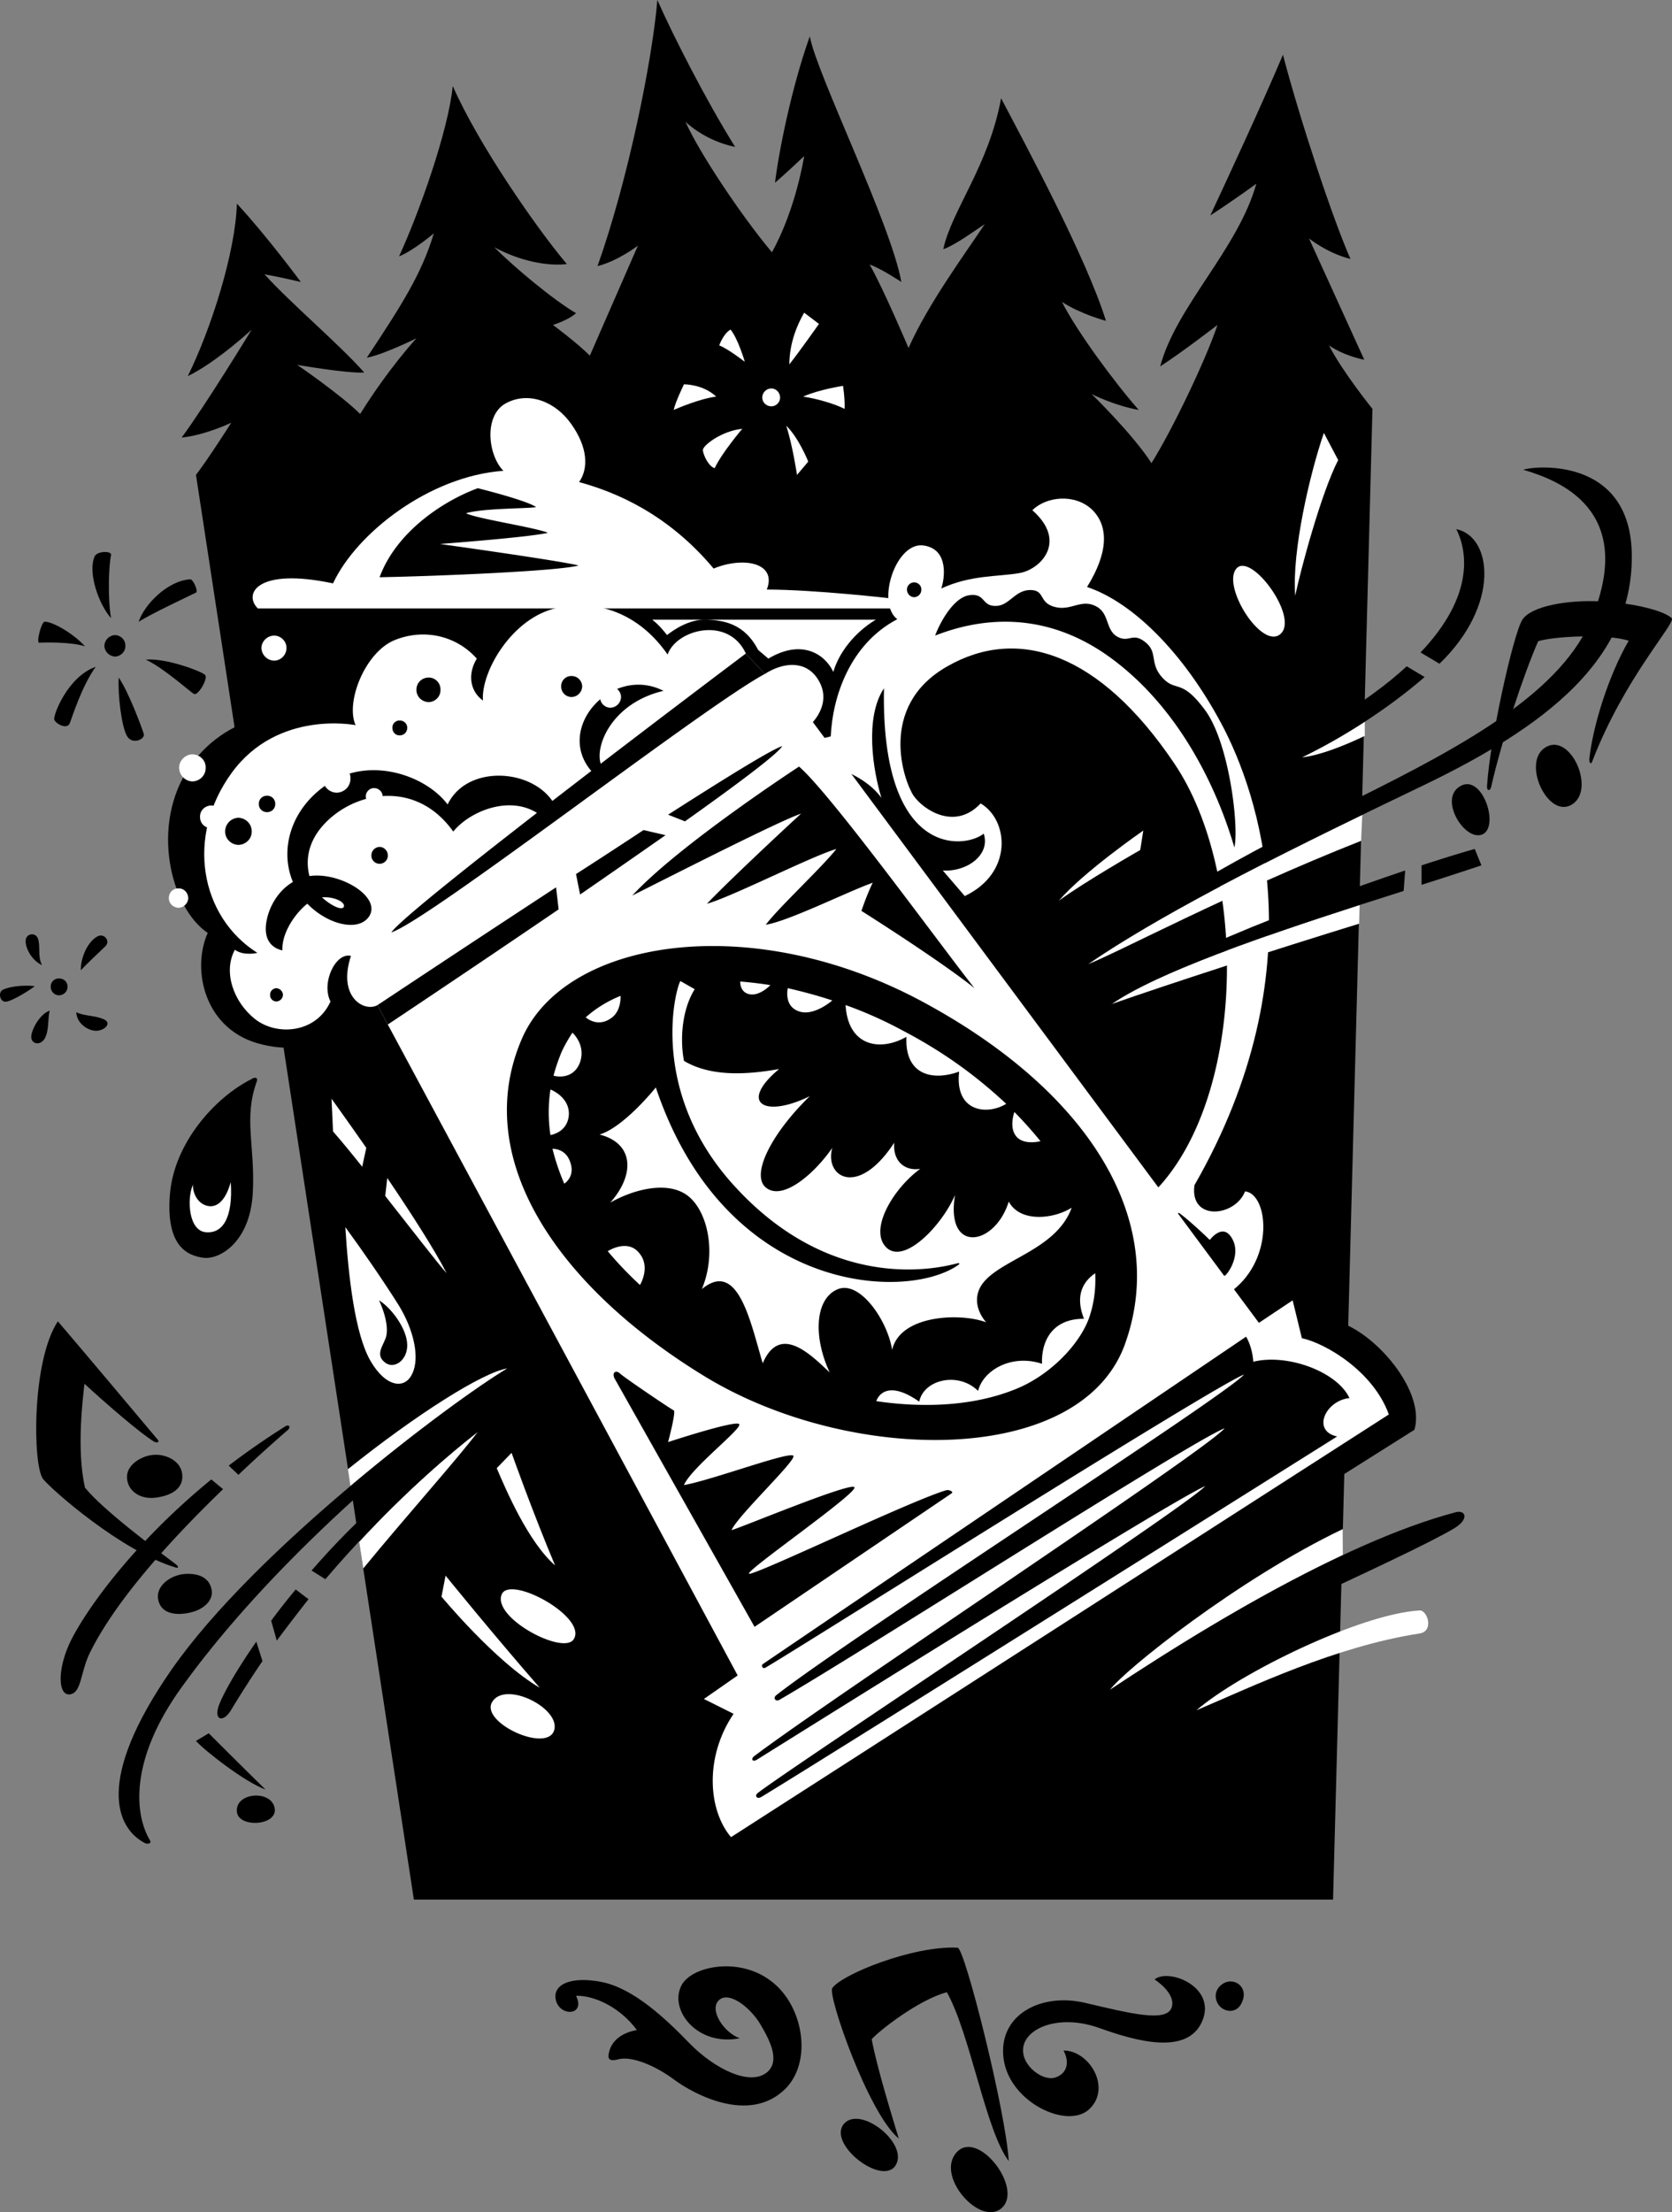 <svg xmlns="http://www.w3.org/2000/svg" width="326.869" height="432.29"><rect width="100%" height="100%" fill="#808080" stroke="none"/><path d="M80.91 371.203h179.698l7.704-291.3s-5.848-7.231-8.5-12.403c3.054 2.11 6.898 2.8 6.898 2.8l-10.8-23.698s3.624 2.898 8.1 4c-3.425-7.72-9.866-27.157-13.198-39.899-4.266 10.074-11.274 25.133-14.204 31.399 4.149-2.668 9-6.2 9-6.2-3.586 12.793-15.71 24.024-18.797 35.7 4.426-2.864 11.2-8.102 11.2-8.102-2.254 6.781-8.828 20.504-12.903 27C221.5 84.875 213.41 77 213.41 77s4.332 2.238 9.2 3.102c-4.801-5.461-12.114-15.391-15-21.102 3.656 2.39 8.6 3.703 8.6 3.703-3.769-12.219-15.812-34.594-20.5-43.5-2.394 13.164-9.773 22.09-11.3 29.5 2.531-.902 6.559-3.922 8.102-4.902-3.957 5.957-11.004 15.476-14.903 24.199 0 0-4.925-11.64-7.597-16.297 2.117.684 6.199 3.399 6.199 3.399-2.016-11.325-16.543-40.582-17.899-48-3.578 10.003-6.093 22.683-6.8 28.601 2.164-1.836 5.699-5.203 5.699-5.203s-1.57 10.29-6.3 18.8c-5.907-7.034-14.192-19.413-16.9-25.5 3.11 2.864 7 4.376 9.7 4.903C138.124 19.79 131.55 6.906 128.51 0c-.952 11.566-5.683 35.086-11.698 52 4.035-1.012 7.898-4 7.898-4s-6.883 15.773-9.399 21.5c-2.472-2.492-7.203-6-7.203-6s3.012-.937 4.5-2.297c-4.507-2.664-11.925-8.84-16-12.902 4.95 2.687 10.348 3.762 14.203 3.3-5.898-6.988-17.304-23.394-22.3-34.8-.88 8.86-6.649 24.96-10.5 33.3 2.91-1.171 6.8-4.5 6.8-4.5-2.378 7.903-6.238 13.942-13.101 24.301 3.344-.629 9.7-3.8 9.7-3.8s-5.454 5.89-11 14.8c-3.747-3.742-12.302-9.601-12.302-9.601s9.762 1.695 13.102 1.5c-4.883-5.54-14.309-13.457-19.5-19.2 2.797.485 7.101 1.5 7.101 1.5s-6.843-9.246-12.5-15.3c-.28 9.512-5.042 24.472-9.601 33.699 5.629-2.715 12.5-9.098 12.5-9.098S39.99 79.508 35.51 85.5c4.65-.457 9.7-2.898 9.7-2.898s-4.348 6.87-6.899 10.199L80.91 371.203"/><path d="m226.41 226.8-36.302-49.3c13.352-5.973 9.75-21.164 1.903-24.398-4.399 5.414-11.442 3.57-13.102-4.602-1.695-8.266 5.016-18.5 16.403-19.297 11.425-.879 28.03 9.52 36.898 31.2 8.914 21.6 4.89 53.304-5.8 66.398l10.902 4.601c6.273-11.375 18.351-35.53 12.296-67.3-6.023-31.754-21.511-44.782-32.5-51 8.586-17.657-11.043-25.04-19.297-13.102 6.747 5.004 3.891 8.191.7 8.902-3.18.633-8.293 1.137-11.403 2.301.504-3.516-2.18-7.035-6.898-7-4.676-.035-8.2 4.156-8.399 9.899-4.328-.54-18.402-1.2-18.402-1.2.485-3.03-4.379-7.562-13.598-4.5-5.542-6.418-11.917-12.289-22.8-15.101 1.992-4.903-1.364-15.137-10.801-18-7.367-2.238-17.234 3.703-11.899 14.402-8.523 2.05-22.414 6.074-30.3 21.297-6.239-1.633-23.012-1.465-15.301 10.102h50.2c-2.053 1.683-4.1 4.898-4.1 4.898-2.648-2.375-13.718-8.414-22.3-1.7-7.211 5.673-6 14.403-6 14.403-7.73-.316-21.489-.316-29.403 11.098-7.851 11.402-3.726 27.672 3.5 32.5-3.246 7.308-.57 19.152 10.602 21.8 11.195 2.72 15.2-4.199 15.2-4.199s3.14 2.387 6.3 1.301l66.2 124.2-11.598 6.898 8.898 4.3c-2.668 6.22-4.234 20.31 4.5 28.399l135.8-85.598c2.415-8.156-9.214-20.68-16.402-21.402l-2.199-11.797-9.398 6.5c4.468-6.508 3.797-21.27-5.801-24-1.586 4.742-6.188 6.332-5.399 2.7l-10.9-4.603"/><path fill="#fff" d="M174.41 118.902h-124c-2.868-2.824-.22-8.058 14.698-4.902 4.575-9.832 18.868-20.973 33.301-22-3.058-3.098-3.855-10.86.5-13.2 4.367-2.355 9.645-.41 12.8 4.102 3.216 4.547 3.368 8.649 1.5 11.301 6.97 1.91 17.2 6.04 26.302 16.899 5.828-2.407 12.437-1.133 10.398 4.101 9.578.035 24 1.7 24 1.7l.5 2"/><path fill="#fff" d="m160.41 144.402 2-.5c.331-7.601 3.652-17.984 13-22.902-4.18-3.187-.266-15.27 5.198-14.398 4.98.746 4.04 6.62 3.403 8.398 5.785-2.668 11.015-2.281 15.199-3 4.09-.621 9.64-6.113 2.602-12.297 2.746-2.695 8.296-3.312 11.699-.101 3.308 3.277 3.125 8.48-1 15.101 8.933 2.996 18.816 12.813 26.199 26.598 7.383 13.726 19.023 48.082-5.2 90.3-.984 7.098 7.954 6.208 9.9 1.2 4.538.535 5.769 13.058-2.5 19.402l-14.802-19.8c17.477-18.415 17.961-61.864 3.403-83.301-14.516-21.508-30.434-26.813-44.301-18.899-13.797 7.82-8.445 22.602-6.602 25.297 1.844 2.672 8.032 6.91 13.102 1.5 5.465 3.195 6.437 13.563-3.102 18.102l-4.296-5c4.644.328 9.375-3.028 8-7.2-3.692 2.996-20.133 4.844-19.5-28.402-3.82 5.734-2.141 16.078-.5 21.402-2.817-3.882-7.903-5.5-7.903-5.5l-4-6"/><path fill="#fff" d="M149.51 131.703c3.716-2.375 7.958-2.629 10.302.899 2.351 3.515.624 6.793-.903 8.5l87.2 117.398 6.6-4.398 1.802 7.398c4.73 1.023 13.992 6.527 17 14.902L142.909 359c-4.445-5.219-5.254-15.586.5-24.098l-5.8-2.902 6.6-4.598-68.398-127.199-2-3.8c-2.55 1.468-7.886-1.516-5.203-9.602-2.949-.77-5.87 5.199-4 8.902-2.808 6.262-10.582 6.781-14.797 3.399-4.171-3.329-6.23-9.18-3.902-13.5 1.797 1.265 4.402.601 4.402.601-11.16-7.05-14.097-22.738-5-35.203 9.02-12.363 24.2-9.297 24.2-9.297-2.008-4.488 1.847-14.226 7.597-16.601 5.657-2.32 12.036-.973 16.102 3.601-1.719 2.805-1.516 6.195 1.2 8.2-.403-5.727 5.804-16.298 14.5-18.102 8.75-1.887 16.53 1.765 21.6 9.101 1.747-4.949 11.91-7.566 15.302-.199l3.699 4"/><path d="M108.71 173.402c-17.531 11.461-33.746 22.25-34.899 23l2 3.801s15.989-10.64 33.399-22.5l-.5-4.3m17.101-11.2a1129.668 1129.668 0 0 1-13.203 8.598l.801 4a3140.719 3140.719 0 0 0 16.7-11.598l-4.297-1m8.098-1.703c10.444-7.414 18.292-13.309 19-14.7-2.118.684-11.11 6.235-22.302 13.403l3.301 1.297M93.41 95.402c-6.95 2.559-15.977 8.63-19.2 17.399 12.586-.246 35.363-1.254 38.898-2.301-3.836-.965-27.097-4.2-27.097-4.2s18.093-1.362 21.097-2.198c-2.867-1.11-13.937-2.754-16-3.801 3.235-1 11.891-.899 13.703-1.2-1.746-1.308-11.402-3.699-11.402-3.699M129.71 135c-10.121-5.168-21.527 7.496-13.899 15.902l1.797-1.199c-1.625-3.515 1.84-12.297 12.102-14.703m-24.5 24 2.898-2.297c-4.289-6.574-16.867-7.262-20.597.5-4.325-5.73-15.059-9.336-23-4.3-7.996 5.027-10.176 13.835-6.801 20.398 3.336 6.523 12.023 9.625 14.5 5.699 2.39-3.957-6.383-8.992-12.3-7.7-5.997 1.391-8.333 7.852-7.9 11 .403 3.06 3.2 3.403 3.2 3.403-.203-4.457 4.41-9.656 6.898-10.203 2.543-.625 5.512.664 5.102 1.703-.43.977-3.453-.77-5.2-2.8-1.554-1.962-4.07-8.25 2.098-14.102 6.246-5.895 17.57-7.57 24.5 2.199 3.133-3.898 10.97-7.238 16.602-3.5"/><path d="M74.21 168.8c.902-.015 1.633-.745 1.601-1.597a1.637 1.637 0 0 0-1.601-1.703 1.647 1.647 0 0 0-1.602 1.703c-.023.852.707 1.582 1.602 1.598m-22-10.098a1.57 1.57 0 0 0 1.601-1.601c.02-.91-.707-1.637-1.601-1.602a1.532 1.532 0 0 0-1.602 1.602c-.035.89.696 1.617 1.602 1.601"/><path fill="#fff" d="M73.108 157.3c.946-.038 1.676-.769 1.703-1.698-.027-.868-.757-1.598-1.703-1.602-.851.004-1.582.734-1.597 1.602.015.93.746 1.66 1.597 1.699m-7.297-2.399c1.52-.03 2.743-1.254 2.7-2.8.043-1.465-1.18-2.688-2.7-2.7-1.492.012-2.714 1.235-2.703 2.7a2.766 2.766 0 0 0 2.703 2.8"/><path d="M46.608 165.102c1.45-.032 2.621-1.2 2.602-2.602.02-1.48-1.152-2.648-2.602-2.7a2.69 2.69 0 0 0-2.597 2.7c-.004 1.402 1.168 2.57 2.597 2.602m31.5-21.399c.86.016 1.52-.644 1.5-1.5.02-.77-.64-1.43-1.5-1.402-.765-.028-1.425.633-1.398 1.402-.027.856.633 1.516 1.398 1.5m5.703-6.5c1.282-.039 2.348-1.105 2.297-2.402a2.3 2.3 0 0 0-2.297-2.399c-1.355-.004-2.421 1.063-2.402 2.399-.02 1.297 1.047 2.363 2.402 2.402m27.899-1c1.16-.008 2.078-.93 2.102-2.101a2.06 2.06 0 0 0-2.102-2c-1.113-.02-2.031.902-2 2a2.025 2.025 0 0 0 2 2.101"/><path fill="#fff" d="M119.311 138.3a2.145 2.145 0 0 0 2.098-2.097c-.02-1.125-.941-2.047-2.098-2-1.113-.047-2.035.875-2 2-.035 1.145.887 2.063 2 2.098m-78 23.499c1.188.052 2.18-.94 2.2-2.198a2.262 2.262 0 0 0-2.2-2.2c-1.257.02-2.246 1.012-2.203 2.2-.043 1.257.946 2.25 2.203 2.199"/><path d="M54.01 195.703a1.334 1.334 0 0 0 1.301-1.3c-.019-.684-.585-1.25-1.3-1.301-.684.05-1.25.617-1.2 1.3-.05.715.516 1.278 1.2 1.301m91.8-68s-66.23 49.77-69.3 54.5c7.601-2.547 60.89-44 73-50.5l-3.7-4M156.21 149.8s-23.418 15.262-32.602 25.2c8.805-4.418 28.946-14.672 33-16-4.691 4.29-15.058 14.047-18.398 17.602 4.781-1.309 20.488-9.313 25.3-10.7-3.073 3.856-11.16 11.305-13.8 14.801 4.52-.715 16.027-6.484 20.898-8.203-1.226 2.527-2.199 5.5-2.199 5.5s15.246 9.605 22.102 15.102c-6.344-7.989-28.059-37.938-34.301-43.301M102.108 202.8c8.52-19.198 44.297-24.995 77.602-7.398 33.277 17.684 48.89 43.188 40.2 67.301-8.723 24.047-54 23.57-82.4 6.098-28.413-17.418-45.722-42.461-35.402-66"/><path fill="#fff" d="M114.51 198.8c2.102-1.882 4.454-3.245 6.802-4.198 0 0 .218 3.023-1.903 4.398-2.672 1.875-4.898-.2-4.898-.2m30.199-7a80.74 80.74 0 0 1 5.898.7s-1.996 2.133-4 1.8c-2.023-.34-1.898-2.5-1.898-2.5m9.3 1.302c2.876.66 5.817 1.445 8.7 2.398 0 0-3.664 3.227-6.602 2.102-2.933-1.055-2.097-4.5-2.097-4.5m11.3 3.3a79.652 79.652 0 0 1 11.2 5c8.047 4.215 14.375 8.868 20.199 14.301-3.73 2.281-10.102 1.613-9.2-6.3-5.433 1.956-10.667.495-10.3-6.801-5.2 2.972-11.441 1.82-11.899-6.2m33 20.898a80.449 80.449 0 0 1 5.098 5.7s-3.215.855-4.7-.898c-1.534-1.766-.398-4.801-.398-4.801m15.797 31.499c.16 3.243-.304 6.302-1.296 9-2.012 5.255-7.922 11.321-14.903 13.903-7.527 2.899-16.82 3.535-26.597 2.098 0 0 1.37-4.82 8.398.101.86-4.332 7.652-5.925 11.5-2.101 1.016-4.078 6.586-7.266 12.5-5.301-.16-4.145 1.77-8.809 8.2-8.797-1.063-2.73-1.528-6.336 2.198-8.902m-89 2.301c-2.28-2.122-4.386-4.313-6.297-6.602 0 0 3.797-2.484 6.098.3 2.399 2.75.2 6.302.2 6.302M110.311 231.3a43.307 43.307 0 0 1-2.3-6.8s2.601-.18 3.5 2.703c.949 2.82-1.2 4.098-1.2 4.098m-2.703-9.501a29.82 29.82 0 0 1 0-8.898s3.73 1.395 3.602 4.899c-.207 3.539-3.602 4-3.602 4m.602-11.598c.406-1.539.95-3.11 1.602-4.703a29.784 29.784 0 0 1 2.097-3.7s2.778 2.442 1.403 6c-1.477 3.49-5.102 2.403-5.102 2.403m24.8-18.5 2.802 1.598c-2.383 3.8-2.954 9.469-2.102 14 5.09 3.054 11.934 2.785 18.601 1.601-7.98 6.653-2.878 9.672 6 5.301-7.605 7.39-11.753 15.652-8.402 18 3.356 2.348 9.422-2.996 12.8-7.902-1.6 5.68 5.009 9.87 12.102-1-.28 3.828 2.266 5.57 5.098 5.101-5.379 3.926-10.12 12.02-6.598 15.399 3.524 3.332 10.88-4.395 13.399-10.301-1.95 11.578 7.781 10.066 10.5 1.3 2.144 4.071 8.621 3.5 12.3 1.2-3.109 8.574-14.706 10.164-17.8 15.402-2.086 3.739 1.101 7 1.101 7-5.03-1.918-16.875-1.48-18.402 5.399-.887-5.805-6.433-13.852-10.8-11.801-4.356 1.977-4.583 9.45-1.4 16.203-3.608-3.383-9.722-9.672-13.1-1.8-2.395-8.04-4.81-20.352-11.9-14.5 2.93-6.993 1.161-15.165-2.698-18.2-3.86-3.004-10.477-1.375-15.2 1.297 4.891-5.523 4.59-11.594-2.101-13.297 4.812-1.453 11-9.203 11-9.203 13.605 40.46 49.004 41.805 59.101 34.703.426-.277.27-.473-.3-.3-8.403 2.202-26.625 3.179-43.301-15-16.723-18.13-11.867-38.067-10.7-40.2"/><path d="m230.41 237.3 8.902 12c.292.313 3.484-3.847 1.597-7.198-1.805-3.36-4.398.199-4.398.199s-3.617-3.516-5.903-5.2c-.265-.18-.386-.078-.199.2M120.108 269.3l27.403 48.602 38.398-26c.7-.359-.293-.824-.898-.699-7.028 2.04-38.297 17.117-38.602 16.297-.23-.86 21.711-16.055 20.602-16.898-1.04-.903-22.813 8.191-24 8.398 1.32-2.926 12.593-13.527 12.097-14.5-.507-1.043-15.875 4.73-21.398 5.703 1.398-3.355 11.46-11.07 10.8-11.902-.679-.848-13.902 3.5-13.902 3.5s1.614-6.024 1.102-6.2c-.43-.16-9.856-6.535-10.5-7.199-.695-.68-1.621-.328-1.102.899m123.5-8.098s-94.16 63.723-94.5 64c-.328.227-.035.992.5.7 6.543-3.79 87.38-54.88 93.602-57.301-3.984 4.433-77.461 51.628-91.5 62.699-.582.492-.129 1.262.602.902 15.949-9.2 80.312-50.445 87.097-53.101-3.43 4.222-77.683 53.207-92 64.101-.617.496-.363 1.164.5.7 12.059-7.536 80.805-50.512 87.7-53.5-3.544 3.995-81.602 55.327-87.5 60-.626.495-.16 1.3.8.699 11.637-7.028 112.5-70.399 112.5-70.399-5.02-1.07-2.3-7.008 2.403-7.5-2.387-5.144-12.118-8.75-18.801-7.101-.196-3.02-1.403-4.899-1.403-4.899m-64.898-144.5a1.476 1.476 0 0 1-1.399-1.5c-.011-.75.625-1.387 1.399-1.402.797.015 1.437.652 1.398 1.402.04.82-.601 1.457-1.398 1.5m4.101 7.5c8.325-3.262 21.333-5.41 34.797 4.7 13.375 10.019 20.496 25.702 23.704 36.699.933-3.954-.977-20.383-5.704-26.801-4.668-6.332-5.629-3.48-8.296-6.301-2.7-2.883-.864-5.016-3.403-7-2.496-2.043-3.183.207-5.5-1.098-2.379-1.379-1.437-4.68-4.3-6-2.844-1.363-4.755 1.028-7.9.2-3.23-.848-1.82-3.286-4.8-3.301-3.058.015-4.11 3.148-6.8 3.101-2.676.047-1.97-2.472-5-2.101-3.008.3-5.72 5.011-6.797 7.902"/><path fill="#fff" d="M127.51 121.102h43.7c-4.23 2.523-7.25 6.55-8.3 10.199-1.634-3.48-6.165-6.5-12.7-2.598l-2-1.703c-2.703-5.219-6.895-5.89-10.602-5.898-3.675.008-7.199 3-7.199 3s-1.508-1.985-2.898-3m-89.903 31.601c1.477-.047 2.645-1.215 2.602-2.703.043-1.395-1.125-2.563-2.602-2.598-1.406.036-2.574 1.203-2.597 2.598.023 1.488 1.191 2.656 2.597 2.703m-2.698 24.699c1.015-.043 1.862-.894 1.901-1.902-.039-1.086-.886-1.938-1.902-1.898-1.082-.04-1.93.812-1.898 1.898-.031 1.008.816 1.86 1.898 1.902m18.699-48.3c1.313-.028 2.399-1.118 2.403-2.5-.004-1.297-1.09-2.383-2.403-2.399-1.37.016-2.457 1.102-2.5 2.399.043 1.382 1.13 2.472 2.5 2.5"/><path d="M21.71 120.8c-2.465-2.765-4.59-9.027-3.2-12.097.575-1.105 3.45-1.062 3.2-.203-.45 1.816-.676 8.527 0 12.3m5.398.7c1.086-3.355 5.672-8.05 10.102-8.297.555-.008 1.629 2.41 1.101 2.598-1.98.976-8.44 3.976-11.203 5.699m1.402 7.402c4.044-.355 11.09 2.371 11.598 3 .61.715-1.418 4.168-2.199 3.7-.785-.43-5.758-4.977-9.398-6.7m-5.301 3.5c1.965 2.856 4.535 9.832 4.898 11 .309 1.07-2.3 2.235-3.297.399-1.015-1.746-1.804-7.852-1.601-11.399m-4.5-2.102c-5.504 1.938-8.348 9.512-8.102 10.302.203.777 2.403 2.03 3 .8.528-1.273 2.286-7.152 5.102-11.101m-2.102-4.001c-2.172-2.452-6.422-4.913-7.898-4.8-.621.02-1.715 4.25-1 4.102.797-.075 6.258-.188 8.898.699m5.902 1.999c1.114-.046 2.036-.968 2-2.097.036-1.14-.886-2.062-2-2.101-1.156.039-2.077.96-2.1 2.101.023 1.129.944 2.05 2.1 2.098m-11 66.199c.966-.016 1.708-.758 1.7-1.7.008-.894-.734-1.636-1.7-1.597-.87-.039-1.613.703-1.6 1.598-.013.941.73 1.683 1.6 1.699m-3.3-5.898c-1.938-.895-3.211-3.204-3.2-4.7-.011-1.523 1.934-1.8 2.4-.5.542 1.383-.095 3.5.8 5.2m7.601 1c-.085-2.176 1.141-5.418 3.2-6.602 1.36-.754 2.629.895 1.597 1.902-.98.98-3.496 3.262-4.797 4.7m-.901 8.198c.085 2.321 2.589 3.868 4.3 3.602 1.644-.293 2.613-1.664.898-2.3-1.754-.707-3.644-.547-5.199-1.301M9.71 197.5c-1.758.55-3.457 3.402-3.602 5-.082 1.535 1.723 1.906 2.602.5.914-1.5.605-3.977 1-5.5m-2.899-4.797c-2.664-.3-5.457.203-6.402.797-.844.637-.32 2.586 1 2.203 1.285-.281 4.363-2.18 5.402-3m42.297 18.199c-7.039 3.536-15.132 12.453-15.898 22.598-.8 10.207 3.562 11.918 6.7 12.3 3.124.29 8.91-3.097 9.5-12.5.53-9.386-1.868-14.616.8-22 .27-.702-.344-.937-1.102-.398"/><path fill="#fff" d="M37.71 231.5c-1.242 2.953-.793 9.105 2.601 9.3 3.317.25 5.262-2.991 4.797-9.8-.699 2.559-2.043 4.906-4.199 4.703-2.09-.242-3.23-2.324-3.2-4.203m33.102-3.5c-2.097-2.633-4.07-5.04-5.703-6.898l-.297-6.399s2.934 4.067 6.797 9.598L70.811 228m4.899 2.203c4.484 6.594 9.418 14.274 11.601 18.598-1.675-1.844-6.718-8.41-12-15.098l.399-3.5m-8.2 9.597c.606 9.637 1.856 20.805 4.9 26.102 2.995 5.22 6.78 5.68 8.198 2.5 1.489-3.082.309-8.527-2.699-13.402-3.074-4.883-7.152-10.773-10.398-15.2"/><path d="M74.108 254.102c2.399 1.488 5.399 5.488 5.5 8.601.121 3.149-2.629 4.992-4.398 3.5-1.809-1.414-.41-3.148.101-4.5.606-1.332.434-3.988-1.203-7.601m-62.797 4.101c-5.148 7.79-4.925 28.14-2.902 30.797 1.707 2.14 15.313 14.121 25.902 17.3.645.192.641-.148.098-.597-3.644-2.75-14.11-10.469-17.8-15-1.696-7.547-.387-17.578-.098-20.3 3.613 3.347 10.898 9.702 13.597 11.3.446.281 1.223.184.703-.402-4.355-5.2-15.226-18.106-19.5-23.098"/><path d="M24.91 289.402c-.688-3.101 2.921-4.976 5.1-5.101 2.184-.211 5.278 1.035 5.598 3.699.348 2.703-1.82 4.145-4.797 4.602-3.062.55-5.464-.97-5.902-3.2m19.801-3a149.904 149.904 0 0 1 11.101-7.699c.645-.371 1.094.098.5.7a274.442 274.442 0 0 0-9.703 8.8l-1.898-1.8M43.608 291c-9.226 8.906-20.672 21.133-26 31.902-1.925 3.887-1.644 7.996-4 8.2-2.34.242-2.484-5.262.5-11 3.286-6.305 12.34-18.864 27.203-31L43.608 291M31.01 312.902c-.792-2.648 1.895-4.914 4.801-5.3 2.91-.286 4.973.64 5.5 2.8.59 2.09-1.242 4.059-4.101 4.7-2.953.703-5.594.117-6.2-2.2m29.301-.402a382.84 382.84 0 0 0-6.203 8.102l-1.097-3.899a128.535 128.535 0 0 1 4.8-6.101l2.5 1.898m-9 12.102a202.777 202.777 0 0 0-6.101 9.5c-1.516 2.574-3.363 2.09-2.5-.602.687-2.078 3.273-6.785 7.398-12.7l1.203 3.802"/><path fill="#fff" d="m97.108 286.902 2.903-3s3.93 11.133 8.5 22c-5.278-4.629-9.606-14.793-11.403-19m1 24.598c1.75-3.742 16.961 4.629 14 8.902-2.164 3.016-16.054-4.367-14-8.902m-1.898 21.102c2.508-4.29 13.566 1.25 12.102 5.601-1.555 4.371-14.473-1.668-12.102-5.601M86.311 312l.797-4.098s9.348 11.524 18.403 21.899C96.858 324.758 86.31 312 86.31 312"/><path d="m38.311 340.203 2.5-1.5s6.504 6.512 11.098 11c-4.144-1.515-11.906-7.621-13.598-9.5m15.399 13.199c.496 3.446-7.195 3.82-7.399.598-.335-3.797 6.825-4.3 7.399-.598M112.608 390c3.711-.098 8.766 2.406 11.903 6.703-2.825.469-5.063 2.035-5.5 4.598-.34 1.472.793 1.43 1.898 1.101 2.453-.644 7.012 1.09 10.902 4 3.938 2.907 14.633 8.61 21.598 1.899 5.52-5.313 3.715-16.422-2.7-21.2-6.335-4.843-15.636-2.84-17.5.899-2.464 4.813 3.15 11.945 11.4 10.3-3.13-1.128-5.997-5.523-4.098-7.398 1.902-1.925 6.09 1.282 8.097 4.598 2.016 3.395 3.883 7.215 1.403 9.402-3.387 2.895-10.36-.699-15.102-5.5-4.652-4.816-10.988-10.851-17.3-12.101-6.212-1.211-9.766.59-8.9 3.699.923 3.152 5.821 2.816 3.9-1m50.101-1.5c1.766-2.625 15.676-8.328 24.5-7.898 1.379.011 9.406 31.89 10 41.699-4.508-5.895-7.504-24.774-12.102-33-5.601 1.496-13.476 7.715-14.699 9.199 1.156 6.055 4.285 16.008 5.3 19.402-5.933-4.851-13.964-28.066-13-29.402"/><path d="M165.01 415c3.2-3.625 12.66 3.844 10.098 8.102-2.582 4.242-13.484-4.196-10.097-8.102m22.097 5.5c4.153-4.32 12.891 7.027 8.801 10.902-4.183 3.953-13.277-6.304-8.8-10.902m20.801-19.797c4.921-.066 9.378 7.086 5.198 11.297-4.093 4.285-15.656-.988-16.898-9.598-1.219-8.609 7.277-13.113 16-11 8.789 2.055 15.66 3.79 16.8 1 1.098-2.8-3.3-5.601-3.3-5.601 2.777-2.266 12.215 1.465 9.3 8.199-2.902 6.688-12.917 3.875-20.1 1.3-7.13-2.57-13.485-.468-14.7 3.102-1.246 3.586 3.266 7.344 6 6.598 2.637-.82 2.82-3.258 1.7-5.297m31.401-13.203c2.145-1.07 4.649.855 3.598 3.5-.96 2.723-3.762 2.273-4.8.602-.973-1.684-.27-3.309 1.202-4.102"/><path fill="#fff" d="M233.91 334.203c8.39-7.262 32.042-18.836 43.6-19.5 1.563-.097 2.88 4.082 0 4.5-16.421 2.535-32.593 10.32-43.6 15M223.51 162.3l-.6 3.802s-10.907 6.238-15.9 9.898c4.813-5.629 16.5-13.7 16.5-13.7"/><path d="M277.91 172.902a724.81 724.81 0 0 0 11.698-3.8l-1.296-3.2c-2.415.664-6.02 1.774-10.403 3.2v3.8m7.301-19.102c4.398-3.093 8.008 7.493 4.7 9.2-3.4 1.648-8.563-6.54-4.7-9.2m17-7.8c4.844-2.836 9.797 8.316 5.102 11.203-4.7 2.93-9.973-8.36-5.102-11.203"/><path d="M291.51 153.8c-.144.7-.85.942-.8-.198.535-9.043 5.125-29.664 6.898-32.5 1.805-2.754 9.09-3.852 14.801-3.602 5.797.152 12.703 1.652 14.402 3.3.915.895-9.19 11.548-15.5 27.903-.277.817-.64.418-.601-.402.648-6.223 3.687-16.2 7.7-23.098-4.255-1.355-14.434-.906-17.7.098-2.774 6.265-7.211 19.613-9.2 28.5m-10.1-24.098c11.886-11.445 10.378-24.832 3.3-26.3 2.191 4.39 3.492 13.093-7 24.097l3.7 2.203"/><path fill="#fff" d="M241.811 111c2.95-2.922 12.2 9.707 8.5 12.902-3.683 3.18-11.703-9.672-8.5-12.902m17.001-26.398 2.796 5.3c-3.37 6.547-7.398 21.68-8.398 26.5-.676-8.714 2.879-23.91 5.602-31.8m-101.602-23.5 2.898 2.199s-4.02 5.683-5.797 7.902c.032-4.277 1.575-7.789 2.899-10.101m7.601 14.3s.403 2.641.297 4.5c-1.93-1.011-5.597-2.039-8.097-2.402 3.148-1.402 7.8-2.098 7.8-2.098m-11.101 7.801c2.422 2.29 4.3 7 4.3 7l-2.198 2.598s-.868-5.813-2.102-9.598m-8.602.597s-3.984 4.665-5.398 7.7c-1.246-.418-2.211-2.61-2.3-3.5-.134-.898 3.714-3.828 7.698-4.2m-5.098-6.3c-3.113.387-7.476 2.242-8.3 2.602.266-1.434 2-5 2-5s3.7-.059 6.3 2.398m.598-10s.762-2.254 2.204-3.098c1.464 1.739 2.796 6.301 2.796 6.301s-3.3-2.57-5-3.203m10.203 11.902c.915 0 1.692-.78 1.7-1.699-.008-1.004-.785-1.781-1.7-1.8-1.007.019-1.789.796-1.8 1.8.011.918.793 1.7 1.8 1.7M262.51 303.902c-17.39 8.137-34.823 19.22-45.5 26.301 2.747-3.82 25.223-21.738 45.5-31.402v5.101m3.2-123.402c-16.941 5.215-36.766 11.64-48.398 15.703 8.972-6.191 29.507-13.234 48.5-19.402l-.102 3.699"/><path d="M217.01 330.203c15.344-10.152 44.583-28.594 67.598-34.703 1.973-.484 2.649 1.414-.398 3.203-8.84 5.297-53.988 25.387-67.2 31.5m57.7-160.101c-20.133 6.785-52.191 18.812-57.398 26.101 10.351-7.133 36.085-15.418 57.097-22.101l.3-4"/><path fill="#fff" d="M266.812 141a112.563 112.563 0 0 1-12.301 7c3.12-.332 7.62-1.96 12.3-4.2V141"/><path d="M275.01 130.203c-3.933 3.633-9.19 7.508-16.1 11.5-2.415 1.445-4.4 6.297-4.4 6.297 8.173-3.965 16.755-9.45 24-15.7l-3.5-2.097"/><path fill="#fff" d="M68.51 290.402c12.981-10.957 25.262-19.77 30.7-23-4.813.739-17.906 9.043-31.2 19.7l.5 3.3"/><path d="M99.21 267.402c-10.906 6.528-49.348 35.375-65.7 58.899-14.991 21.61-10.796 31.004-5.1 33.902.484.188 1.32.028.901-.601-2.906-4.813-4.234-15.446 6.2-29.899C45.878 315.305 65.21 293.668 99.81 268c.81-.629.36-1.266-.601-.598"/><path fill="#fff" d="M70.21 301.3c9.32-10.09 17.984-17.448 23.2-21.5-4.036 5.348-13.774 16.204-22.4 26.7l-.8-5.2"/><path d="M60.91 306.902c8.648-9.968 19.901-20.433 32.5-27.101-6.419 4.984-18.024 14.953-29.802 28.8l-2.699-1.699"/><path fill="#fff" d="M266.312 159.203c-20.055 9.77-40.16 19.988-53.602 29.2 5.293-1.993 27.809-13.993 53.398-24.102l.204-5.098"/><path d="M212.71 188.402c16.172-11.097 42.008-23.629 65.7-35 23.726-11.441 40.644-24.422 40.6-44.601.044-20.082-19.843-17.653-21.198-17 7.058 2.078 21.89 7.828 13.5 28.699-5.77 14.531-24.333 24.82-46.5 35.8-22.122 10.942-40.864 20.915-52.102 32.102"/></svg>
